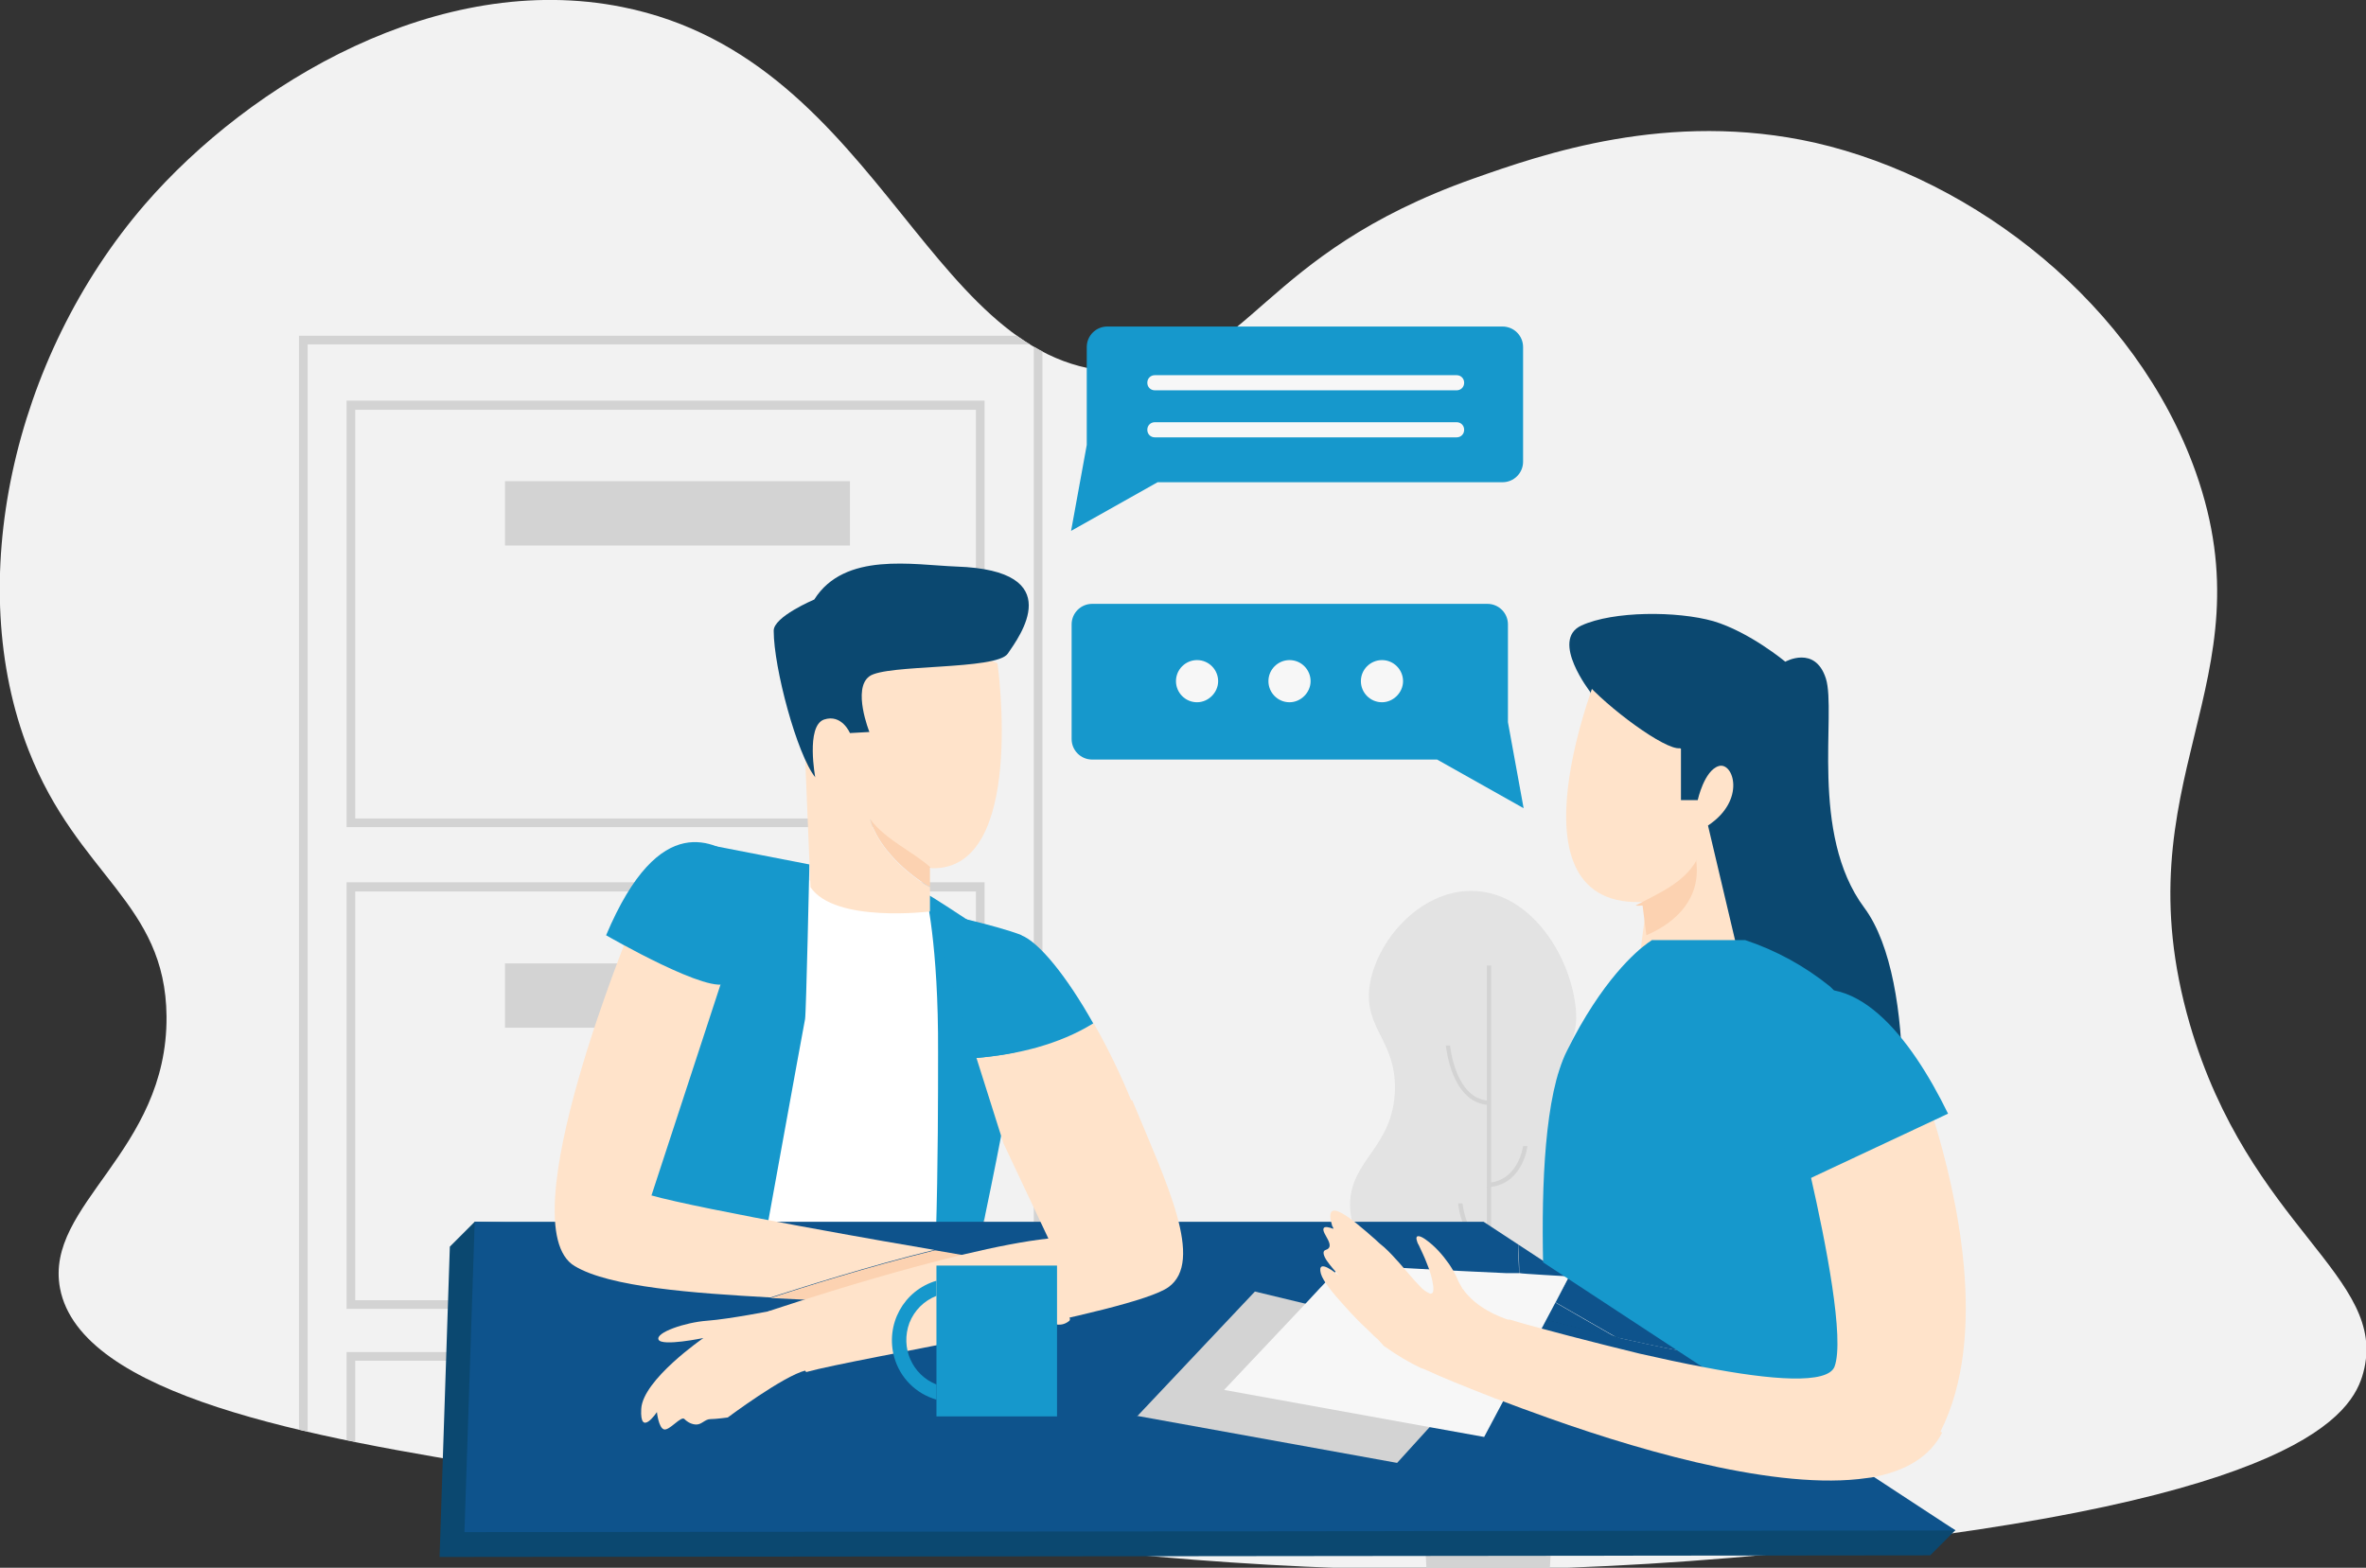 <?xml version="1.0" encoding="UTF-8"?>
<svg xmlns="http://www.w3.org/2000/svg" version="1.1" xmlns:xlink="http://www.w3.org/1999/xlink" viewBox="0 0 437.6 290">
  <rect x="0" y="0" width="437.6" height="290" fill="#333333" stroke="none"/>
  <defs>
    <style>
      .cls-1 {
        fill: #fff;
      }

      .cls-2 {
        fill: #fcd2b1;
      }

      .cls-3 {
        fill: #1698cc;
      }

      .cls-4 {
        fill: none;
      }

      .cls-5 {
        clip-path: url(#clippath-1);
      }

      .cls-6 {
        fill: #f2f2f2;
      }

      .cls-7 {
        fill: #0b4870;
      }

      .cls-8 {
        fill: #d3d3d3;
      }

      .cls-9 {
        fill: #0e538c;
      }

      .cls-10 {
        clip-path: url(#clippath);
      }

      .cls-11 {
        fill: #f7f7f7;
      }

      .cls-12 {
        opacity: .5;
      }

      .cls-13 {
        fill: #ffe3ca;
      }
    </style>
    <clipPath id="clippath">
      <path class="cls-4" d="M26.8,37.8C2.2,66.2-6.7,107.8,5.3,138.7c9.1,23.4,25.4,28.1,25.5,49.2.2,25.1-22.6,34.8-19.7,50.3,3.8,19.9,46,27.7,83.5,33.5,100.7,15.8,155,23.9,241,14.9,90-9.3,99.3-25.3,101.3-32.8.4-1.4.6-2.8.6-4.2v-.2c0-15.2-22.6-25.5-32.7-60.1-13.1-45.2,15-62.9,1.1-102.1-11-30.9-40.6-54.1-70.4-60.9-27.1-6.2-50.5,2.1-63.1,6.6-39.9,14.1-41.2,34.6-63.1,35.7-37.5,1.9-45.5-57.6-94.4-67.4C110.7.4,106.2,0,101.7,0,72.3,0,43.7,18.2,26.8,37.8Z"/>
    </clipPath>
    <clipPath id="clippath-1">
      <rect class="cls-4" x="249.7" y="164.7" width="54.5" height="81.4"/>
    </clipPath>
  </defs>
  <!-- Generator: Adobe Illustrator 28.6.0, SVG Export Plug-In . SVG Version: 1.2.0 Build 709)  -->
  <g>
    <g id="_グループ_44" data-name="グループ_44">
      <g id="_グループ_43" data-name="グループ_43">
        <g id="_グループ_35" data-name="グループ_35">
          <g id="_グループ_34" data-name="グループ_34">
            <path id="_パス_31" data-name="パス_31" class="cls-6" d="M94.6,271.8c-37.4-5.9-79.7-13.6-83.5-33.5-2.9-15.5,19.9-25.2,19.7-50.3-.2-21.1-16.4-25.9-25.5-49.2-12.1-30.9-3.1-72.5,21.5-101C46.3,15.3,81.2-5.5,115.1,1.3c49,9.8,56.9,69.4,94.4,67.4,21.9-1.1,23.2-21.6,63.1-35.7,12.5-4.4,36-12.7,63.1-6.6,29.7,6.8,59.4,30,70.4,60.9,13.9,39.2-14.2,56.9-1.1,102.1,11,37.8,36.9,46.7,32.1,64.5-2,7.5-11.4,23.5-101.3,32.8-86,8.9-140.3.9-241-14.9"/>
            <path id="_パス_113" data-name="パス_113" class="cls-7" d="M294.2,128.1s-7.6-9.7-1.7-12.4,17.7-2.7,24.4-.8c6.7,2,13.3,7.5,13.3,7.5,0,0,5.5-3.1,7.5,3.1,2,6.3-3.1,28.7,7.1,42.4s7.5,51.1,3.5,58.1-17.7,8.6-21.6,3.1c-3.9-5.5-18.9-72.3-18.9-72.3l-13.7-28.8Z"/>
            <path id="_パス_114" data-name="パス_114" class="cls-13" d="M296,123.2s-18.9,45.6,8.6,43.6l-2,15.3,19.3-2v-24.8l7.1-26.3-33-5.9Z"/>
            <path id="_パス_115" data-name="パス_115" class="cls-7" d="M310.9,138.5v9.5h3.1s1.2-5.5,3.9-6.3c2.7-.8,5.1,6.3-2,11l5.9,25,6.3-15.2,3.5-33.8s-6.7-6.3-7.5-6.3-24-2-24-2c0,0-11.4.4-7.1,5.5,4.3,5,15,12.9,17.7,12.5"/>
          </g>
        </g>
        <g id="_グループ_40" data-name="グループ_40">
          <g class="cls-10">
            <g id="_グループ_39" data-name="グループ_39">
              <g id="_グループ_38" data-name="グループ_38" class="cls-12">
                <g id="_グループ_37" data-name="グループ_37">
                  <g class="cls-5">
                    <g id="_グループ_36" data-name="グループ_36">
                      <path id="_パス_32" data-name="パス_32" class="cls-8" d="M276,246.1c-14.2-.9-26.2-13-26.3-23.2,0-8.4,8-10.6,8.3-21.3.2-9.2-5.7-11.2-4.7-19.1,1.1-8.2,9.1-17.7,18.8-17.7,11.1,0,18.7,12.4,19.4,22.4.4,6.8-3.7,7.7-3.6,14.1.2,13.1,16.5,16.8,16.3,26.6-.2,9-14.3,19.1-28.2,18.3"/>
                    </g>
                  </g>
                </g>
              </g>
              <rect id="_長方形_46" data-name="長方形_46" class="cls-8" x="275" y="178.6" width=".8" height="74.4"/>
              <path id="_パス_33" data-name="パス_33" class="cls-8" d="M275.3,204.4c-6.9-.5-7.8-10.6-7.9-11h.8s.9,9.8,7.1,10.2v.8Z"/>
              <path id="_パス_34" data-name="パス_34" class="cls-8" d="M265.4,252.4h19.7c1.9,0,3.4,1.5,3.4,3.4,0,0,0,.1,0,.2l-2.7,49.8c0,1.7-1.5,3.1-3.2,3.2l-14.4.6c-1.8,0-3.4-1.3-3.5-3.2l-2.7-50.4c0-1.9,1.3-3.4,3.2-3.5,0,0,.1,0,.2,0"/>
              <path id="_パス_35" data-name="パス_35" class="cls-8" d="M275.3,230.4c-4.9-.3-5.6-7.5-5.6-7.8h.8s.6,6.7,4.9,7v.8Z"/>
              <path id="_パス_36" data-name="パス_36" class="cls-8" d="M275.1,219.6v-.8c5.7-.3,6.6-6.7,6.6-6.8h.8c0,.2-.9,7.3-7.4,7.6"/>
              <path id="_パス_37" data-name="パス_37" class="cls-8" d="M275.4,238.7v-.8c4-.2,4.6-4.6,4.6-4.8h.8c0,.2-.7,5.4-5.5,5.6"/>
              <path id="_パス_38" data-name="パス_38" class="cls-8" d="M192.8,303.5H55.3V62.1h137.5v241.4ZM56.9,301.9h134.3V63.7H56.9v238.2Z"/>
              <path id="_パス_39" data-name="パス_39" class="cls-8" d="M182.1,153h-118v-78.9h118v78.9ZM65.7,151.4h114.8v-75.6h-114.8v75.6Z"/>
              <rect id="_長方形_47" data-name="長方形_47" class="cls-8" x="93.4" y="89" width="63.8" height="11.9"/>
              <path id="_パス_40" data-name="パス_40" class="cls-8" d="M182.1,242.1h-118v-78.9h118v78.9ZM65.7,240.5h114.8v-75.6h-114.8v75.6Z"/>
              <rect id="_長方形_48" data-name="長方形_48" class="cls-8" x="93.4" y="178.2" width="63.8" height="11.9"/>
              <path id="_パス_41" data-name="パス_41" class="cls-8" d="M182.1,329h-118v-78.9h118v78.9ZM65.7,327.4h114.8v-75.7h-114.8v75.7Z"/>
              <rect id="_長方形_49" data-name="長方形_49" class="cls-8" x="93.4" y="265" width="63.8" height="11.9"/>
            </g>
          </g>
        </g>
        <g id="_グループ_42" data-name="グループ_42">
          <g id="_グループ_41" data-name="グループ_41">
            <path id="_パス_43" data-name="パス_43" class="cls-1" d="M173.9,169l-27.6-7-10.5,75,40.4,7.4-2.3-75.3Z"/>
            <path id="_パス_44" data-name="パス_44" class="cls-3" d="M171.2,165.2s2.4,9.4,2.3,29.5c0,7.7,0,20.7-.4,33.9,0,1.4,0,2.7,0,4.1.1,0,.3,0,.4,0,2.5-.3,4.3-.2,6.5-1.2.3-.1.6-.2.9-.2.2-2,.6-4,1.2-6,3-14.3,5.8-29.5,5.8-29.5,1.4-6.2,2.5-12,3.5-17.4,0,0-18.4-12.3-20.1-13.1"/>
            <path id="_パス_45" data-name="パス_45" class="cls-3" d="M149.7,159.9s-.6,27.7-.8,28.6-8.5,46.7-8.5,46.7l-30.9-1.9,22.7-76.8,17.5,3.4Z"/>
            <path id="_パス_46" data-name="パス_46" class="cls-7" d="M361.6,283.1l-4.6,4.6-275.7.3,1.9-57.4,4.6-4.6,153,3.9,13.3.3h.8s4.4.1,4.4.1h4.1c0,.1,6.4.3,6.4.3l6.8,3.9h0l1.9,1.1,2.6,1.5,6.6,3.7-1.7,3.2c4.2,1.1,8.6,2.2,13.1,3.3l35.4,20.2,4.8,2.8,22.4,12.8Z"/>
            <path id="_パス_47" data-name="パス_47" class="cls-9" d="M310.9,249.9c-3.8-.7-7.9-1.6-11.9-2.5l-11.3-6.5,2.4-4.6-9.1-.5c0-1.8-.1-3.7-.2-5.6l30,19.7Z"/>
            <path id="_パス_48" data-name="パス_48" class="cls-9" d="M299,247.4c-4.5-1-8.9-2.2-13.1-3.3l1.7-3.2,11.3,6.5Z"/>
            <path id="_パス_49" data-name="パス_49" class="cls-9" d="M361.6,283.1l-275.7.3,1.9-57.4h186.6l6.4,4.2c0,1.9.1,3.8.2,5.6l9.1.5-2.4,4.6-1.7,3.2c4.2,1.1,8.6,2.2,13.1,3.3,4,.9,8.1,1.8,11.9,2.5l5.8,3.8,21.3,13.9,3.6,2.4,20,13.1Z"/>
            <path id="_パス_50" data-name="パス_50" class="cls-8" d="M210.3,262l21.8-23.1,45.2,10.9-18.9,20.8-48.1-8.7Z"/>
            <path id="_パス_51" data-name="パス_51" class="cls-11" d="M290.1,236.3l-2.4,4.6-1.7,3.2-3.9,7.4-3.4,6.4-4.2,7.9-10-1.8-38.1-6.9,15.1-16,2.6-2.8,4.1-4.3,9.8.5h.8s1.8.1,1.8.1l5.4.3,6.2.3,6.4.3h2.5c0,.1,9.1.6,9.1.6Z"/>
            <path id="_パス_52" data-name="パス_52" class="cls-2" d="M160.9,151.4c1.3,4.8,5.8,9.3,10.3,12.2.3.2.5.3.8.4v-3.5c.1,0,.2,0,.3,0-3.7-3.4-8.2-5.1-11.4-9.1"/>
            <path id="_パス_53" data-name="パス_53" class="cls-13" d="M184.5,122.7l-17.6-7.7-18.6,10.3,1.6,38.8c4.5,6.7,22.1,4.5,22.1,4.5v-4.5c-.3-.1-.5-.3-.8-.4-4.5-2.9-9-7.4-10.3-12.2,3.2,4.1,7.7,5.8,11.4,9.1,17.6.5,12.2-37.8,12.2-37.8"/>
            <path id="_パス_54" data-name="パス_54" class="cls-13" d="M197.8,244.3c-1.9,1.6-3.6,0-4.7.5s-3,2.1-4.3,1.7-2.2,1.3-2.9,1-2.3-.3-3.1-.8c-1.1-.5-2.2-.9-3.3-1.2,5.7-1.2,11.4-2.4,16.5-3.5,1.4,1,2.3,1.9,1.7,2.4"/>
            <path id="_パス_55" data-name="パス_55" class="cls-2" d="M196.1,242c-5.1,1.2-10.8,2.4-16.5,3.5-2.3-.8-5.1-1.7-5.8-2.1-1.3-.6-7.1-1.7-7.1-1.7-5.5-.8-14.6-1.1-24.2-1.6,5.5-1.8,18.1-5.8,30.3-8.8.1,0,.2,0,.3,0h0c0,0,14.7,2.5,17.3,3.1s-1.6,1.6-5.8,1.3c0,0,7.8,3.6,11.4,6.3"/>
            <path id="_パス_56" data-name="パス_56" class="cls-13" d="M143,242.4s-8.1,1.6-12.2,1.9-9.6,2.2-9,3.5,8.3-.3,8.3-.3c0,0-11.2,7.7-11.5,13.1s2.9.6,2.9.6c0,0,.3,2.9,1.3,3.2s3.2-2.6,3.8-1.9c.6.6,1.4,1,2.2,1,1,0,1.6-1,2.6-1s3.2-.3,3.2-.3c0,0,10.3-7.7,14.4-8.7s-6.1-11.2-6.1-11.2"/>
            <path id="_パス_57" data-name="パス_57" class="cls-7" d="M150.8,143.9s-1.8-9.6,1.6-10.8c3.3-1.1,4.8,2.5,4.8,2.5l3.6-.2s-3.2-8,0-10.3c3.1-2.3,23.5-1.1,25.6-4.2s11.4-15.4-9.5-16.1c-8-.3-20.7-2.8-26.3,6.1,0,0-7.6,3.2-7.5,5.8,0,6.8,4.3,22.9,7.7,27.1"/>
            <path id="_パス_58" data-name="パス_58" class="cls-13" d="M120.4,221.1c9.1,2.6,46.3,9.1,52.4,10.1-12.2,3-24.7,7-30.3,8.8-14.3-.8-29.7-1.9-36.2-5.8-12.5-7.4,10.6-63.1,10.6-63.1l18.3,5.1-14.7,44.9Z"/>
            <path id="_パス_59" data-name="パス_59" class="cls-3" d="M137.4,175.9s3.8-14.1-.6-17-14.7-9.6-24.7,14.1c0,0,19.9,11.5,22.4,8.7,1.5-1.6,2.5-3.6,2.9-5.8"/>
            <path id="_パス_60" data-name="パス_60" class="cls-13" d="M209.2,203.5c-2-4.9-4.3-9.6-6.9-14.2-6.4,3.8-14.2,5.7-21.7,6.4l5,15.8,8.3,17.6c-17.6,1.9-51.9,13.5-51.9,13.5l7.1,11.2c9.3-2.6,60.3-10.9,67-15.7,6.7-4.8-.3-19.2-6.7-34.6"/>
            <path id="_パス_61" data-name="パス_61" class="cls-3" d="M189,173c-4.8-1.9-17-4.5-17-4.5l8.5,27.2c7.6-.6,15.4-2.5,21.7-6.4-4.9-8.7-10-15-13.3-16.3"/>
            <rect id="_長方形_50" data-name="長方形_50" class="cls-3" x="173.2" y="234.1" width="22.3" height="27.9"/>
            <path id="_パス_62" data-name="パス_62" class="cls-3" d="M173.2,239.7v-2.8c-6.1,1.8-9.5,8.1-7.8,14.2,1.1,3.8,4,6.7,7.8,7.8v-2.8c-4.5-1.8-6.7-6.8-5-11.4.9-2.3,2.7-4.1,5-5"/>
            <path id="_パス_63" data-name="パス_63" class="cls-3" d="M347.8,271s-36.3-18.5-32.4-17.8l-30-19.7c-.3-14.3.3-31,4.4-39.1,6.5-13.1,12.9-18.5,15-20,.5-.3.7-.5.7-.5h17.3c5.7,1.9,11,4.8,15.7,8.6.2.2.4.4.6.6,1.8,2.5,3.2,9.3,4.3,18.2.5,3.7.9,7.7,1.3,11.9,2.4,25.6,3.1,57.7,3.1,57.7"/>
            <path id="_パス_64" data-name="パス_64" class="cls-2" d="M313.8,159.1c-2.4,4.3-7.2,6.2-11.3,8.4.4.1.9,0,1.3,0l.7,5.5c5.6-2.4,10.2-6.9,9.2-13.9"/>
            <path id="_パス_66" data-name="パス_66" class="cls-13" d="M262.9,253.1h-.1s0,0,.1,0"/>
            <path id="_パス_67" data-name="パス_67" class="cls-13" d="M359.2,265c-2.3,4.6-7,7.2-13.1,8.3-.8.1-1.5.2-2.4.3-16.9,1.8-42.7-5.9-60.6-12.5-2.3-.8-4.5-1.7-6.5-2.4-5.9-2.3-10.3-4.1-12.4-5.1-.6-.3-1-.4-1.2-.5,0,0,0,0,0,0,0,0,0,0-.1,0-2.3-1.1-4.5-2.4-6.6-3.9-.5-.3-.1,0-1.5-1.5-.4-.3-1-.9-1.7-1.6-1.3-1.2-2.9-2.8-4.4-4.5-2.1-2.3-4-4.6-4.4-6-.8-3.1,2.9,0,3.4.4-.8-.9-1.6-1.8-2.3-2.8-.6-.9-.9-1.8-.2-2,1-.3.8-1.1.4-1.9s-1-1.6-.8-2.1c.2-.4,1-.2,1.8.1,0-.2-.1-.4-.2-.5-1.8-6,3.7-1.3,8,2.5.5.5,1.1,1,1.6,1.4,1,.9,1.9,1.9,2.8,2.9,1.4,1.6,2.7,3.2,3.8,4.3.5.6,1.2,1.1,1.9,1.4.4,0,.6-.2.6-.7,0-.2,0-.4,0-.6-.2-1.5-.6-2.9-1.2-4.3-.4-1.1-1-2.3-1.5-3.4-.2-.3-.3-.6-.4-1-.2-.9.6-.8,1.7,0,1.7,1.2,3.1,2.8,4.3,4.5.6.9,1.2,1.9,1.6,2.9.2.5.5,1,.8,1.5,0,.1.1.2.2.3,2.5,3.5,6.8,5.1,8.3,5.6h0s.2,0,.2,0c0,0,.1,0,.2,0h0s0,0,0,0c1.9.6,4.1,1.2,6.4,1.8,1.5.4,3,.8,4.5,1.2,4.2,1.1,8.6,2.2,13.1,3.3,4,.9,8.1,1.8,11.9,2.5,12.4,2.4,22.8,3.2,24.1-.1,1.9-5.1-1.6-22.9-4.4-35.2-1.6-7-3-12.2-3-12.2l11.3-4.2,11-4.1s1.6,3.8,3.4,9.8c4.3,14,10.3,40.1,1.3,57.9"/>
            <path id="_パス_68" data-name="パス_68" class="cls-13" d="M279.4,244.3c0,0-.1,0-.2,0,0,0,.1,0,.2,0"/>
            <path id="_パス_70" data-name="パス_70" class="cls-3" d="M333.1,218.7s-15.5-26.9-2.9-33.9,23.3,7.3,30.1,21.2l-27.3,12.8Z"/>
            <path id="_パス_71" data-name="パス_71" class="cls-13" d="M264.2,253.6h0s-.4-.2-1.2-.5c.2,0,.6.3,1.2.5"/>
            <path id="_パス_72" data-name="パス_72" class="cls-13" d="M279.5,244.3h0s0,0,0,0"/>
            <path id="_パス_73" data-name="パス_73" class="cls-3" d="M281.8,149.5l-16-9h-63.8c-2.1,0-3.8-1.7-3.8-3.8v-21.2c0-2.1,1.7-3.8,3.8-3.8h73.1c2.1,0,3.8,1.7,3.8,3.8v18.1l2.9,15.9Z"/>
            <path id="_パス_74" data-name="パス_74" class="cls-11" d="M221.4,122.1c2.2,0,3.9,1.8,3.9,3.9s-1.8,3.9-3.9,3.9c-2.2,0-3.9-1.8-3.9-3.9h0c0-2.2,1.8-3.9,3.9-3.9"/>
            <path id="_パス_75" data-name="パス_75" class="cls-11" d="M238.5,122.1c2.2,0,3.9,1.8,3.9,3.9s-1.8,3.9-3.9,3.9c-2.2,0-3.9-1.8-3.9-3.9h0c0-2.2,1.8-3.9,3.9-3.9"/>
            <path id="_パス_76" data-name="パス_76" class="cls-11" d="M255.6,122.1c2.2,0,3.9,1.8,3.9,3.9s-1.8,3.9-3.9,3.9c-2.2,0-3.9-1.8-3.9-3.9h0c0-2.2,1.8-3.9,3.9-3.9"/>
            <path id="_パス_77" data-name="パス_77" class="cls-3" d="M198.1,98.2l16-9h63.8c2.1,0,3.8-1.7,3.8-3.8v-21.2c0-2.1-1.7-3.8-3.8-3.8h-73.1c-2.1,0-3.8,1.7-3.8,3.8v18.1l-2.9,15.9Z"/>
            <path id="_パス_78" data-name="パス_78" class="cls-11" d="M269.4,72.2h-55.8c-.8,0-1.4-.6-1.4-1.4s.6-1.4,1.4-1.4h55.8c.8,0,1.4.6,1.4,1.4s-.6,1.4-1.4,1.4"/>
            <path id="_パス_79" data-name="パス_79" class="cls-11" d="M269.4,80.9h-55.8c-.8,0-1.4-.6-1.4-1.4s.6-1.4,1.4-1.4h55.8c.8,0,1.4.6,1.4,1.4s-.6,1.4-1.4,1.4"/>
          </g>
        </g>
      </g>
    </g>
  </g>
</svg>